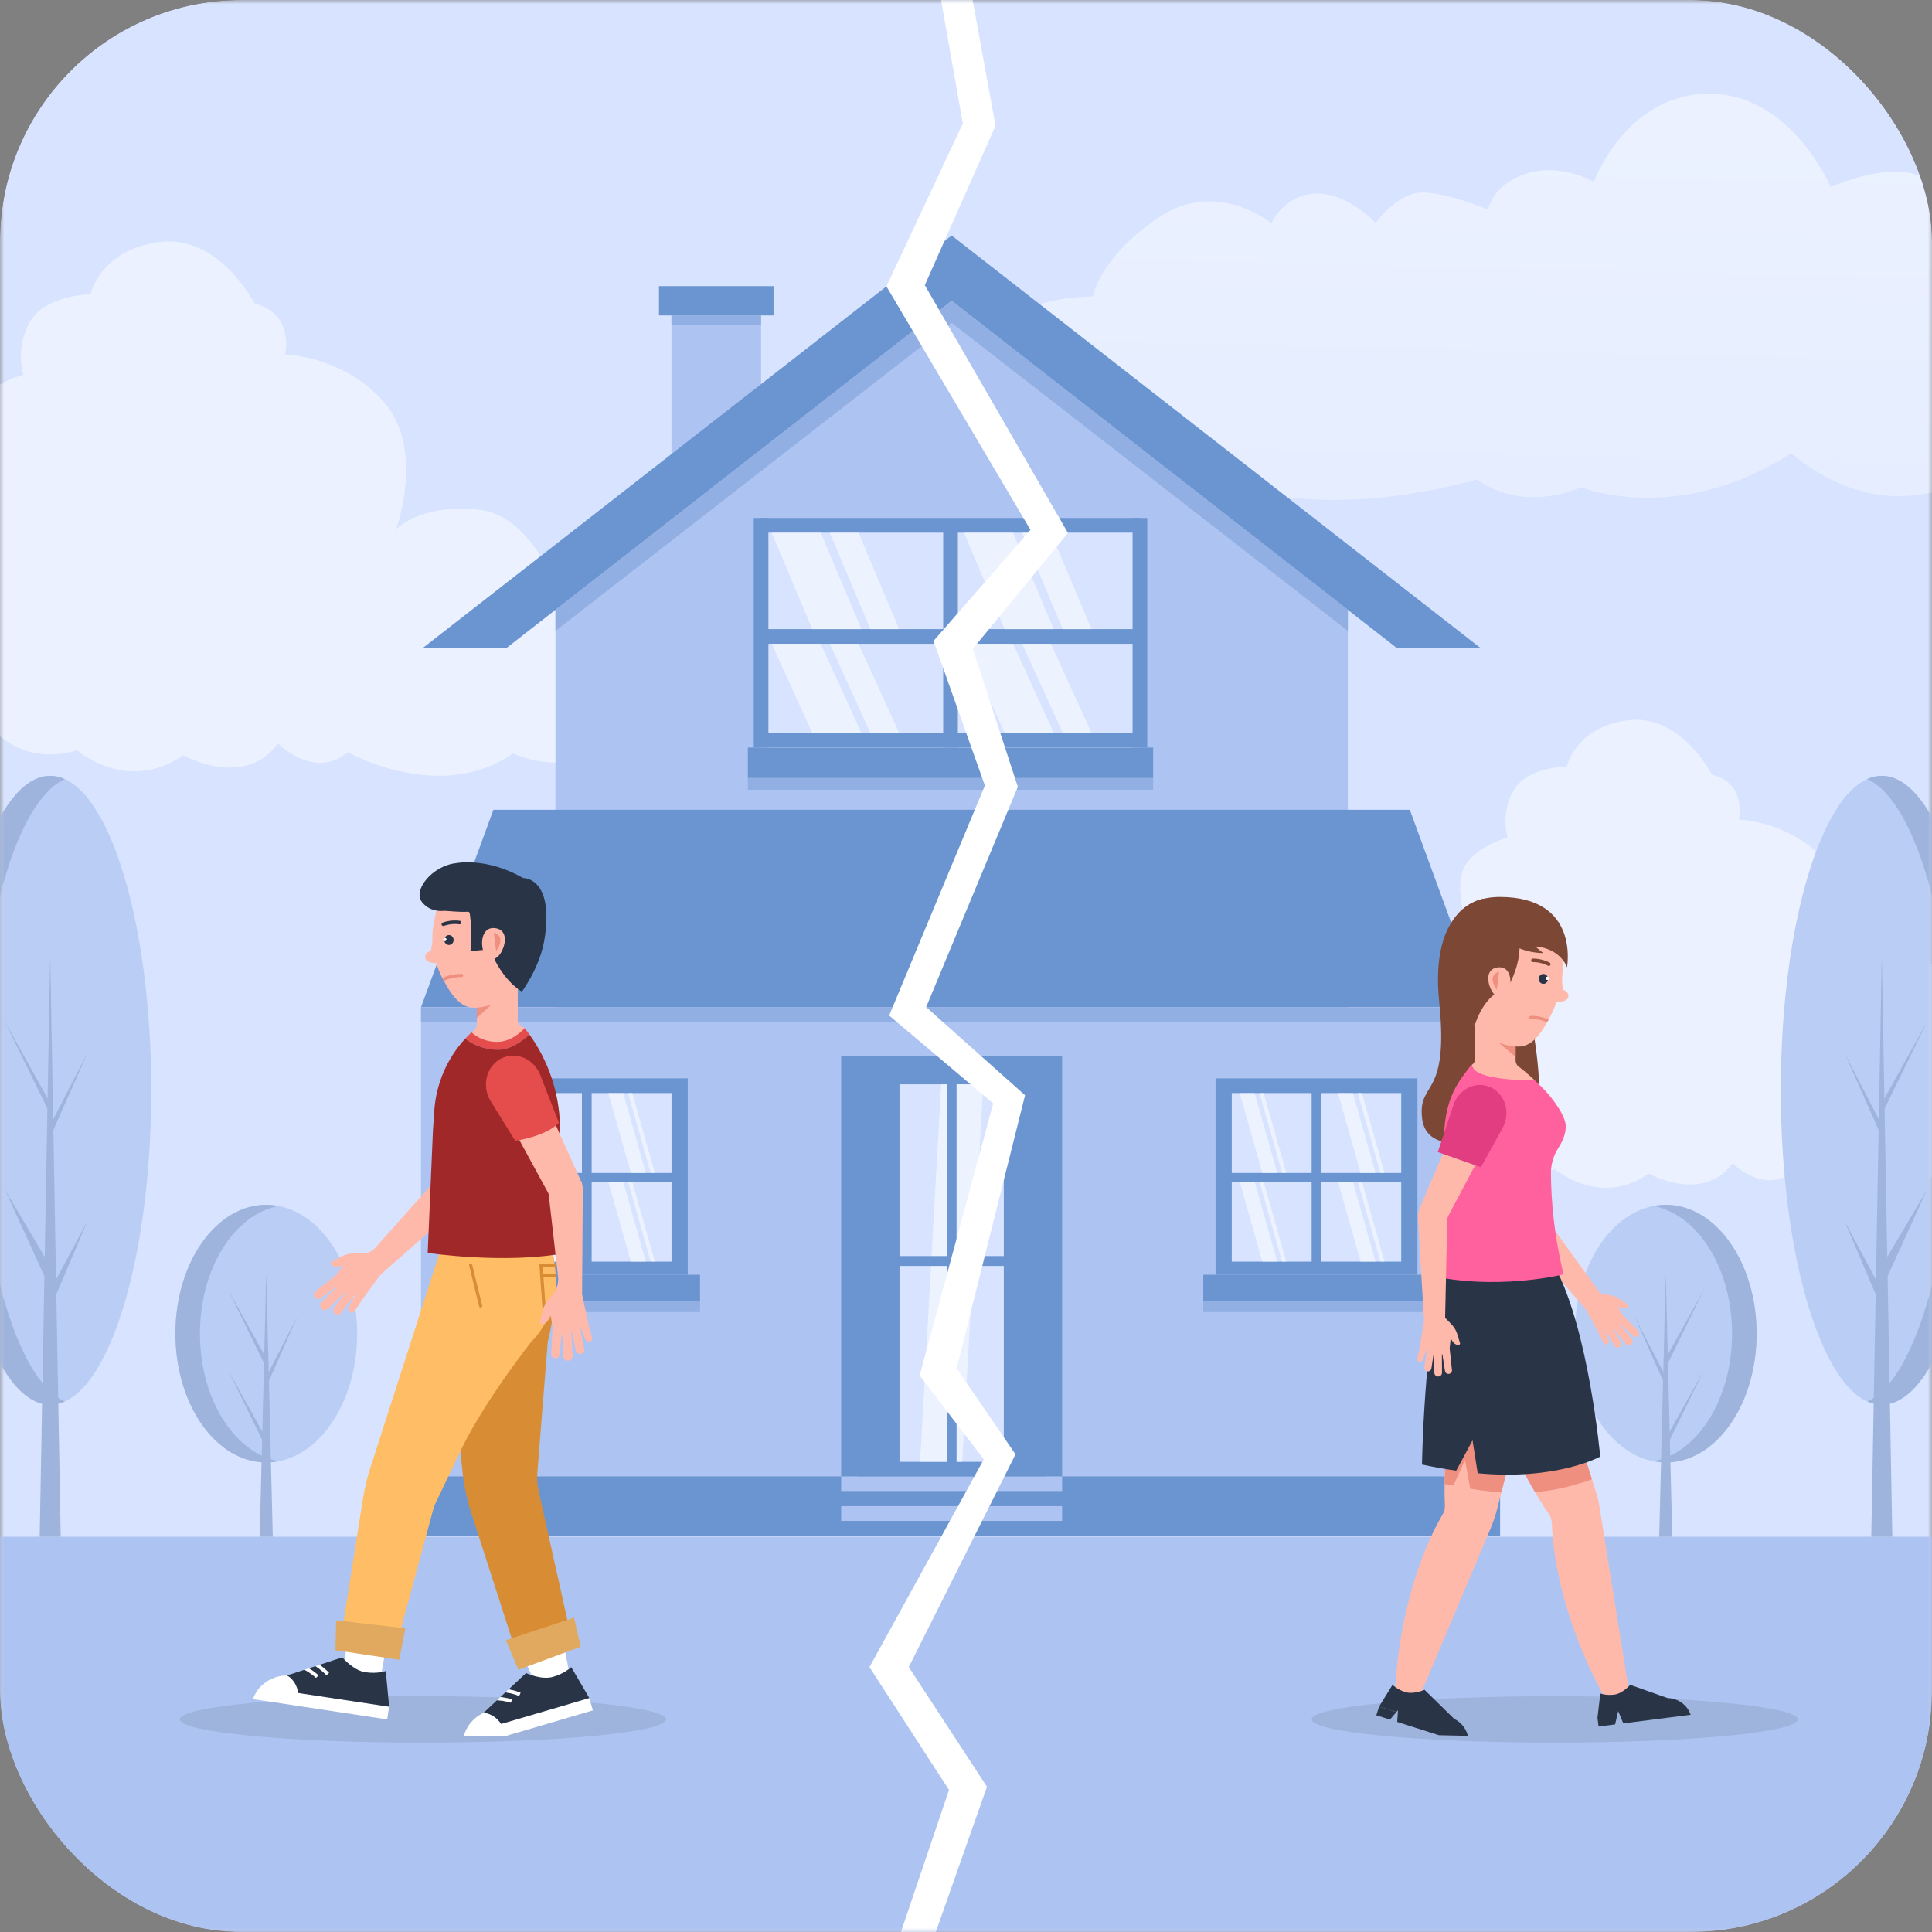 <?xml version="1.0" encoding="UTF-8"?> <svg xmlns="http://www.w3.org/2000/svg" viewBox="0 0 232 232" fill="none"><rect x="0" y="0" width="232" height="232" fill="#808080" stroke="none"/><g clip-path="url(#clip0_506_2636)"><mask id="mask0_506_2636" style="mask-type:luminance" maskUnits="userSpaceOnUse" x="0" y="0" width="928" height="928"><path d="M232 0H0V232H232V0Z" fill="white"></path></mask><g mask="url(#mask0_506_2636)"><path d="M232 0H0V232H232V0Z" fill="#D7E3FF"></path></g><mask id="mask1_506_2636" style="mask-type:luminance" maskUnits="userSpaceOnUse" x="0" y="0" width="928" height="928"><path d="M232 0H0V232H232V0Z" fill="white"></path></mask><g mask="url(#mask1_506_2636)"><path opacity="0.5" d="M279.608 140.468C279.608 140.468 277.973 135.006 271.89 133.731C265.808 132.455 263.257 134.516 263.257 134.516C263.257 134.516 262.865 123.625 252.562 122.055C242.262 120.486 238.631 125.686 238.631 125.686C238.631 125.686 235.688 115.58 229.41 114.893C223.131 114.206 220.579 116.954 220.579 116.954C220.579 116.954 223.621 108.614 219.403 103.61C215.184 98.606 208.806 98.41 208.806 98.41C208.806 98.41 209.837 94.093 205.569 93.013C205.569 93.013 201.84 85.704 195.512 86.489C189.185 87.274 188.154 92.032 188.154 92.032C188.154 92.032 183.445 92.081 181.777 94.877C180.109 97.674 181.041 100.568 181.041 100.568C181.041 100.568 177.755 101.402 176.087 103.708C174.418 106.013 176.087 110.674 176.087 110.674C176.087 110.674 170.544 110.527 168.091 112.931C165.638 115.335 166.227 120.388 166.227 120.388C166.227 120.388 160.292 119.259 157.005 122.301C153.718 125.342 155.141 130.689 155.141 130.689C155.141 130.689 148.797 129.479 143.433 132.75C138.07 136.02 136.5 140.468 136.5 140.468C136.5 140.468 151.511 143.771 165.148 140.468C165.148 140.468 172.081 143.804 178.229 138.571C178.229 138.571 181.238 142.038 186.732 140.403C186.732 140.403 192.095 145.047 197.982 140.926C197.982 140.926 204.457 144.589 208.054 139.684C208.054 139.684 211.913 143.608 215.445 140.6C215.445 140.6 225.255 146.16 232.973 140.73C232.973 140.73 238.728 143.543 243.503 139.619C243.503 139.619 247.493 143.543 253.445 140.469C253.445 140.469 262.012 144.131 268.488 140.207C268.49 140.207 273.918 142.627 279.608 140.468Z" fill="url(#paint0_linear_506_2636)"></path><path opacity="0.5" d="M272.77 53.872C272.77 53.872 271.97 45.745 263.84 45.595C263.84 45.595 262.783 39.111 253.532 40.003C253.532 40.003 250.225 32.056 239.421 34.594C239.421 34.594 241.221 28.968 233.695 28.297C233.695 28.297 234.285 22.847 230.475 21.128C226.665 19.41 219.842 22.456 219.842 22.456C219.842 22.456 215.053 11.14 205.109 11.255C195.164 11.37 191.389 21.845 191.389 21.845C191.389 21.845 187.491 19.521 183.344 20.83C179.197 22.139 178.686 25.168 178.686 25.168C178.686 25.168 172.193 22.419 169.601 23.291C167.009 24.164 165.2 26.764 165.2 26.764C165.2 26.764 161.817 23.141 158.012 23.238C154.208 23.335 152.661 26.799 152.661 26.799C152.661 26.799 146.159 21.37 139.082 26.146C132.004 30.923 131.239 35.596 131.239 35.596C131.239 35.596 125.445 35.612 122.943 37.522C120.441 39.432 120.362 42.373 120.362 42.373C120.362 42.373 115.43 41.523 111.113 43.783C106.796 46.044 105.939 49.074 105.939 49.074C105.939 49.074 98.153 47.798 93.586 53.693C93.586 53.693 100.426 56.527 110.453 54.855C110.453 54.855 114.794 61.052 129.047 55.312C129.047 55.312 134.94 59.801 143.06 56.318C143.06 56.318 154.409 63.763 177.395 57.58C177.395 57.58 182.12 61.655 189.894 58.519C189.894 58.519 201.452 63.221 215.113 54.425C215.113 54.425 220.705 59.599 227.84 59.578C234.974 59.558 238.596 56.045 238.596 56.045C238.596 56.045 243.145 58.951 246.19 58.034C249.236 57.117 251.178 55.685 251.178 55.685C251.178 55.685 255.855 57.812 262.07 54.421C262.07 54.422 267.783 55.768 272.77 53.872Z" fill="url(#paint1_linear_506_2636)"></path><path opacity="0.5" d="M114.394 90.173C114.394 90.173 112.543 83.99 105.657 82.546C98.771 81.102 95.883 83.434 95.883 83.434C95.883 83.434 95.439 71.105 83.777 69.328C72.115 67.551 68.005 73.438 68.005 73.438C68.005 73.438 64.673 61.997 57.565 61.219C50.456 60.441 47.569 63.551 47.569 63.551C47.569 63.551 51.011 54.11 46.236 48.445C41.46 42.781 34.24 42.558 34.24 42.558C34.24 42.558 35.406 37.671 30.575 36.449C30.575 36.449 26.355 28.174 19.191 29.063C12.027 29.951 10.861 35.339 10.861 35.339C10.861 35.339 5.529 35.394 3.641 38.559C1.753 41.725 2.808 45.002 2.808 45.002C2.808 45.002 -0.913 45.947 -2.801 48.556C-4.689 51.167 -2.801 56.443 -2.801 56.443C-2.801 56.443 -9.076 56.276 -11.853 58.998C-14.63 61.719 -13.963 67.44 -13.963 67.44C-13.963 67.44 -20.683 66.162 -24.404 69.606C-28.125 73.049 -26.514 79.103 -26.514 79.103C-26.514 79.103 -33.696 77.733 -39.768 81.436C-45.84 85.138 -47.617 90.174 -47.617 90.174C-47.617 90.174 -30.624 93.913 -15.185 90.174C-15.185 90.174 -7.337 93.95 -0.376 88.026C-0.376 88.026 3.03 91.951 9.249 90.1C9.249 90.1 15.321 95.357 21.985 90.692C21.985 90.692 29.316 94.839 33.388 89.285C33.388 89.285 37.757 93.729 41.755 90.322C41.755 90.322 52.862 96.617 61.599 90.47C61.599 90.47 68.115 93.654 73.52 89.211C73.52 89.211 78.037 93.654 84.775 90.174C84.775 90.174 94.475 94.321 101.805 89.878C101.806 89.876 107.952 92.617 114.394 90.173Z" fill="url(#paint2_linear_506_2636)"></path></g><mask id="mask2_506_2636" style="mask-type:luminance" maskUnits="userSpaceOnUse" x="0" y="0" width="928" height="928"><path d="M232 0H0V232H232V0Z" fill="white"></path></mask><g mask="url(#mask2_506_2636)"><path d="M232 184.535H0V231.999H232V184.535Z" fill="#ADC3F2"></path></g><mask id="mask3_506_2636" style="mask-type:luminance" maskUnits="userSpaceOnUse" x="0" y="0" width="928" height="928"><path d="M232 0H0V232H232V0Z" fill="white"></path></mask><g mask="url(#mask3_506_2636)"><path d="M225.975 168.686C232.675 168.686 238.106 151.78 238.106 130.925C238.106 110.07 232.675 93.164 225.975 93.164C219.275 93.164 213.844 110.07 213.844 130.925C213.844 151.78 219.275 168.686 225.975 168.686Z" fill="#BACDF4"></path><path d="M231.383 122.75L225.719 132.921L226.237 133.282L231.383 122.75Z" fill="#9EB4DD"></path><path d="M221.516 126.492L225.707 135.946L226.236 135.607L221.516 126.492Z" fill="#9EB4DD"></path><path d="M231.376 142.926L225.453 152.916L226.49 153.638L231.376 142.926Z" fill="#9EB4DD"></path><path d="M221.516 146.668L225.574 156.207L226.368 155.698L221.516 146.668Z" fill="#9EB4DD"></path><path d="M234.606 130.925C234.606 111.922 230.096 96.2 224.226 93.558C224.799 93.3 225.383 93.164 225.978 93.164C232.678 93.164 238.109 110.07 238.109 130.925C238.109 151.78 232.678 168.686 225.978 168.686C225.383 168.686 224.799 168.55 224.226 168.293C230.097 165.65 234.606 149.929 234.606 130.925Z" fill="#9EB4DD"></path><path d="M227.235 184.534L225.973 114.766L224.711 184.534H227.235Z" fill="#9EB4DD"></path><path d="M200.03 175.614C206.057 175.614 210.943 168.689 210.943 160.145C210.943 151.602 206.057 144.676 200.03 144.676C194.003 144.676 189.117 151.602 189.117 160.145C189.117 168.689 194.003 175.614 200.03 175.614Z" fill="#BACDF4"></path><path d="M207.993 160.145C207.993 152.311 203.884 145.841 198.555 144.82C199.037 144.728 199.529 144.676 200.028 144.676C206.055 144.676 210.941 151.601 210.941 160.145C210.941 168.689 206.055 175.614 200.028 175.614C199.528 175.614 199.037 175.562 198.555 175.47C203.884 174.449 207.993 167.98 207.993 160.145Z" fill="#9EB4DD"></path><path d="M204.579 154.934L199.812 163.493L200.249 163.797L204.579 154.934Z" fill="#9EB4DD"></path><path d="M204.579 164.594L199.812 173.153L200.249 173.457L204.579 164.594Z" fill="#9EB4DD"></path><path d="M196.281 158.082L199.808 166.038L200.254 165.752L196.281 158.082Z" fill="#9EB4DD"></path><path d="M200.027 152.926L200.811 184.535H199.242L200.027 152.926Z" fill="#9EB4DD"></path><path d="M6.03 168.686C12.73 168.686 18.161 151.78 18.161 130.925C18.161 110.07 12.73 93.164 6.03 93.164C-0.67 93.164 -6.102 110.07 -6.102 130.925C-6.102 151.78 -0.67 168.686 6.03 168.686Z" fill="#BACDF4"></path><path d="M0.625 122.75L6.289 132.921L5.771 133.282L0.625 122.75Z" fill="#9EB4DD"></path><path d="M10.486 126.492L6.295 135.946L5.766 135.607L10.486 126.492Z" fill="#9EB4DD"></path><path d="M0.625 142.926L6.548 152.916L5.511 153.638L0.625 142.926Z" fill="#9EB4DD"></path><path d="M10.485 146.668L6.427 156.207L5.633 155.698L10.485 146.668Z" fill="#9EB4DD"></path><path d="M-2.598 130.925C-2.598 111.922 1.912 96.2 7.781 93.558C7.209 93.3 6.625 93.164 6.03 93.164C-0.67 93.164 -6.102 110.07 -6.102 130.925C-6.102 151.78 -0.67 168.686 6.03 168.686C6.625 168.686 7.209 168.55 7.781 168.293C1.911 165.65 -2.598 149.929 -2.598 130.925Z" fill="#9EB4DD"></path><path d="M4.766 184.534L6.028 114.766L7.29 184.534H4.766Z" fill="#9EB4DD"></path><path d="M31.975 175.614C38.002 175.614 42.888 168.689 42.888 160.145C42.888 151.602 38.002 144.676 31.975 144.676C25.948 144.676 21.062 151.602 21.062 160.145C21.062 168.689 25.948 175.614 31.975 175.614Z" fill="#BACDF4"></path><path d="M24.01 160.145C24.01 152.311 28.119 145.841 33.449 144.82C32.967 144.728 32.475 144.676 31.975 144.676C25.948 144.676 21.062 151.601 21.062 160.145C21.062 168.689 25.948 175.614 31.975 175.614C32.475 175.614 32.967 175.562 33.449 175.47C28.119 174.449 24.01 167.98 24.01 160.145Z" fill="#9EB4DD"></path><path d="M27.422 154.934L32.188 163.493L31.753 163.797L27.422 154.934Z" fill="#9EB4DD"></path><path d="M27.422 164.594L32.188 173.153L31.753 173.457L27.422 164.594Z" fill="#9EB4DD"></path><path d="M35.722 158.082L32.196 166.038L31.75 165.752L35.722 158.082Z" fill="#9EB4DD"></path><path d="M31.972 152.926L31.188 184.535H32.757L31.972 152.926Z" fill="#9EB4DD"></path></g><path d="M91.39 36.121H80.633V57.072H91.39V36.121Z" fill="#ADC3F2"></path><path d="M114.278 34.352L66.703 71.46V149.536H161.853V71.46L114.278 34.352Z" fill="#ADC3F2"></path><path d="M114.276 28.281L50.766 77.819H60.815L114.276 36.12L167.737 77.819H177.786L114.276 28.281Z" fill="#6B95D1"></path><path d="M114.278 36.121L66.703 73.229V75.759L114.278 38.77L161.853 75.759V73.229L114.278 36.121Z" fill="#91AFE2"></path><path d="M138.474 89.773H89.805V93.431H138.474V89.773Z" fill="#6B95D1"></path><path d="M136.883 63.082H91.391V89.772H136.883V63.082Z" fill="#D7E3FF"></path><path d="M136.883 75.547H91.391V77.308H136.883V75.547Z" fill="#6B95D1"></path><path d="M136.883 62.203H91.391V63.965H136.883V62.203Z" fill="#6B95D1"></path><path d="M136.883 88.012H91.391V89.773H136.883V88.012Z" fill="#6B95D1"></path><path d="M115.023 89.776V63.086H113.262V89.776H115.023Z" fill="#6B95D1"></path><path d="M137.766 89.774V62.203H136.004V89.774H137.766Z" fill="#6B95D1"></path><path d="M92.273 89.774V62.203H90.512V89.774H92.273Z" fill="#6B95D1"></path><path opacity="0.54" d="M103.435 75.549H97.542L92.664 63.965H98.558L103.435 75.549Z" fill="white"></path><path opacity="0.54" d="M107.973 75.549H104.518L99.641 63.965H103.096L107.973 75.549Z" fill="white"></path><path opacity="0.54" d="M126.537 75.549H120.643L115.766 63.965H121.659L126.537 75.549Z" fill="white"></path><path opacity="0.54" d="M131.074 75.549H127.619L122.742 63.965H126.197L131.074 75.549Z" fill="white"></path><path opacity="0.54" d="M103.435 88.012H97.542L92.664 77.308H98.558L103.435 88.012Z" fill="white"></path><path opacity="0.54" d="M107.973 88.012H104.518L99.641 77.308H103.096L107.973 88.012Z" fill="white"></path><path opacity="0.54" d="M126.537 88.012H120.643L115.766 77.308H121.659L126.537 88.012Z" fill="white"></path><path opacity="0.54" d="M131.074 88.012H127.619L122.742 77.308H126.197L131.074 88.012Z" fill="white"></path><path d="M177.989 120.958H50.555L59.251 97.242H169.294L177.989 120.958Z" fill="#6B95D1"></path><path d="M177.989 120.961H50.555V177.28H177.989V120.961Z" fill="#ADC3F2"></path><path d="M180.136 177.277H48.414V184.445H180.136V177.277Z" fill="#6B95D1"></path><path d="M127.542 177.277H101.008V179.069H127.542V177.277Z" fill="#ADC3F2"></path><path d="M127.542 179.07H101.008V180.862H127.542V179.07Z" fill="#6B95D1"></path><path d="M127.542 180.859H101.008V182.651H127.542V180.859Z" fill="#ADC3F2"></path><path d="M127.542 182.652H101.008V184.444H127.542V182.652Z" fill="#6B95D1"></path><path d="M177.99 120.961H50.555V122.75H177.99V120.961Z" fill="#91AFE2"></path><path d="M171.687 153.074H144.492V156.278H171.687V153.074Z" fill="#6B95D1"></path><path d="M170.212 129.496H145.969V153.076H170.212V129.496Z" fill="#6B95D1"></path><path d="M157.506 131.258H147.914V140.85H157.506V131.258Z" fill="#D7E3FF"></path><path d="M168.264 131.258H158.672V140.85H168.264V131.258Z" fill="#D7E3FF"></path><path d="M157.506 141.906H147.914V151.498H157.506V141.906Z" fill="#D7E3FF"></path><path d="M168.264 141.906H158.672V151.498H168.264V141.906Z" fill="#D7E3FF"></path><path opacity="0.54" d="M153.373 140.849H151.581L148.867 131.258H150.659L153.373 140.849Z" fill="white"></path><path opacity="0.54" d="M154.457 140.849H153.956L151.242 131.258H151.743L154.457 140.849Z" fill="white"></path><path opacity="0.54" d="M165.178 140.849H163.386L160.672 131.258H162.464L165.178 140.849Z" fill="white"></path><path opacity="0.54" d="M166.262 140.849H165.761L163.047 131.258H163.548L166.262 140.849Z" fill="white"></path><path opacity="0.54" d="M153.373 151.498H151.581L148.867 141.906H150.659L153.373 151.498Z" fill="white"></path><path opacity="0.54" d="M154.457 151.498H153.956L151.242 141.906H151.743L154.457 151.498Z" fill="white"></path><path opacity="0.54" d="M165.178 151.498H163.386L160.672 141.906H162.464L165.178 151.498Z" fill="white"></path><path opacity="0.54" d="M166.262 151.498H165.761L163.047 141.906H163.548L166.262 151.498Z" fill="white"></path><path d="M171.687 156.281H144.492V157.554H171.687V156.281Z" fill="#91AFE2"></path><path d="M84.062 153.074H56.867V156.278H84.062V153.074Z" fill="#6B95D1"></path><path d="M82.587 129.496H58.344V153.076H82.587V129.496Z" fill="#6B95D1"></path><path d="M69.881 131.258H60.289V140.85H69.881V131.258Z" fill="#D7E3FF"></path><path d="M80.639 131.258H71.047V140.85H80.639V131.258Z" fill="#D7E3FF"></path><path d="M69.881 141.906H60.289V151.498H69.881V141.906Z" fill="#D7E3FF"></path><path d="M80.639 141.906H71.047V151.498H80.639V141.906Z" fill="#D7E3FF"></path><path opacity="0.54" d="M65.748 140.849H63.956L61.242 131.258H63.034L65.748 140.849Z" fill="white"></path><path opacity="0.54" d="M66.832 140.849H66.331L63.617 131.258H64.118L66.832 140.849Z" fill="white"></path><path opacity="0.54" d="M77.553 140.849H75.761L73.047 131.258H74.839L77.553 140.849Z" fill="white"></path><path opacity="0.54" d="M78.637 140.849H78.136L75.422 131.258H75.922L78.637 140.849Z" fill="white"></path><path opacity="0.54" d="M65.748 151.498H63.956L61.242 141.906H63.034L65.748 151.498Z" fill="white"></path><path opacity="0.54" d="M66.832 151.498H66.331L63.617 141.906H64.118L66.832 151.498Z" fill="white"></path><path opacity="0.54" d="M77.553 151.498H75.761L73.047 141.906H74.839L77.553 151.498Z" fill="white"></path><path opacity="0.54" d="M78.637 151.498H78.136L75.422 141.906H75.922L78.637 151.498Z" fill="white"></path><path d="M84.062 156.281H56.867V157.554H84.062V156.281Z" fill="#91AFE2"></path><path d="M138.474 93.433H89.805V94.841H138.474V93.433Z" fill="#91AFE2"></path><path d="M127.542 126.801H101.008V177.279H127.542V126.801Z" fill="#6B95D1"></path><path d="M125.558 128.606H102.984V177.28H125.558V128.606Z" fill="#6B95D1"></path><path d="M120.54 130.207H108.016V175.541H120.54V130.207Z" fill="#D7E3FF"></path><path d="M124.545 150.48C124.545 151.137 124.012 151.67 123.355 151.67C122.697 151.67 122.164 151.137 122.164 150.48C122.164 149.822 122.697 149.289 123.355 149.289C124.012 149.288 124.545 149.822 124.545 150.48Z" fill="#6B95D1"></path><path opacity="0.54" d="M110.484 175.541H115.545L118.076 130.207H113.014L110.484 175.541Z" fill="white"></path><path d="M114.868 176.901L113.68 175.61V129.496L114.868 129.771V176.901Z" fill="#6B95D1"></path><path d="M120.797 152.016V150.828H107.75V152.016H120.797Z" fill="#6B95D1"></path><path d="M92.889 34.359H79.133V37.883H92.889V34.359Z" fill="#6B95D1"></path><path d="M91.39 37.883H80.633V38.981H91.39V37.883Z" fill="#91AFE2"></path><mask id="mask4_506_2636" style="mask-type:luminance" maskUnits="userSpaceOnUse" x="0" y="0" width="928" height="928"><path d="M232 0H0V232H232V0Z" fill="white"></path></mask><g mask="url(#mask4_506_2636)"><path d="M105.594 251.255L102.078 250.067L113.958 214.944L104.407 200.194L118.137 175.239L110.433 165.179L119.265 132.502L106.772 121.947L118.269 94.328L112.1 76.969L123.741 63.627L106.444 34.392L115.617 14.827L112.315 -3.905L115.988 -4.449L119.543 15.106L111.055 34.246L128.241 63.995L116.817 77.917L122.225 94.484L111.215 120.934L123.092 131.522L114.874 164.328L121.945 174.638L109.127 200.187L118.518 214.557L105.594 251.255Z" fill="white"></path></g><path d="M178.183 107.922C178.183 107.922 171.626 108.663 172.824 120.328C174.022 131.992 170.304 129.7 170.757 134.196C171.337 139.949 181.206 136.087 183.858 135.191C186.51 134.294 183.541 113.412 178.183 107.922Z" fill="#7C4835"></path><path d="M182.321 128.033L182.322 128.032C182.322 128.032 182.317 128.029 182.315 128.028C182.293 128.011 182.272 127.995 182.25 127.977C182.163 127.897 182.031 127.714 181.993 127.362V122.215H177.077V127.35C177.077 127.513 177 127.665 176.871 127.765C176.82 127.804 176.769 127.844 176.719 127.887C176.742 128.039 176.81 128.177 176.907 128.305L177.84 130.373L180.892 129.887L184.274 129.714C184.274 129.714 183.496 128.944 182.321 128.033Z" fill="#FFB9AB"></path><path d="M215.883 206.471C215.883 208.011 202.817 209.259 186.699 209.259C170.582 209.259 157.516 208.011 157.516 206.471C157.516 204.932 170.582 203.684 186.699 203.684C202.817 203.684 215.883 204.932 215.883 206.471Z" fill="#9EB4DD"></path><path d="M196.688 159.826L194.878 157.938L194.242 156.914L194.714 157.081C194.968 157.172 195.252 157.13 195.469 156.969C195.569 156.894 195.568 156.743 195.465 156.672L194.548 156.023C194.202 155.779 193.807 155.614 193.391 155.541L192.194 155.363L185.266 145.742L182.698 132.122L182.696 132.114L182.695 132.107C182.503 131.424 182.051 130.867 181.423 130.538C180.795 130.209 180.079 130.156 179.409 130.388C179.195 130.463 178.992 130.565 178.806 130.692C177.886 131.32 177.484 132.459 177.804 133.526C178.751 136.675 180.923 144.035 181.813 147.054C181.821 147.08 181.835 147.102 181.844 147.128L181.844 147.129C181.883 147.243 181.93 147.352 181.987 147.455C182.014 147.506 182.05 147.553 182.083 147.602C182.116 147.652 182.147 147.702 182.185 147.748C182.202 147.769 182.214 147.794 182.232 147.815L190.251 157.014L190.399 157.184L191.845 159.813L192.554 161.253C192.63 161.406 192.807 161.479 192.969 161.423C193.143 161.363 193.237 161.173 193.179 160.997L192.746 159.688L192.783 159.682L193.868 161.601C193.978 161.796 194.22 161.874 194.424 161.779C194.65 161.674 194.74 161.398 194.618 161.18L193.713 159.553L193.788 159.542L195.212 161.373C195.372 161.578 195.669 161.61 195.869 161.445C196.061 161.286 196.091 161.002 195.938 160.806L194.592 159.092L194.609 159.022L196.094 160.426C196.257 160.58 196.513 160.579 196.676 160.423C196.844 160.262 196.849 159.994 196.688 159.826Z" fill="#FFB9AB"></path><path d="M183.357 132.047C182.505 130.318 180.506 129.57 178.893 130.375C177.461 131.089 176.816 132.786 177.283 134.367L177.281 134.368L179.319 140.168L184.531 138.442L183.685 133.048C183.625 132.709 183.517 132.373 183.357 132.047Z" fill="#E23D81"></path><path d="M177.43 162.367C177.43 162.367 180.108 173.171 185.942 181.734C186.196 182.107 186.344 182.538 186.356 182.989C186.416 185.33 187.058 193.637 192.809 204.075L195.648 203.305L192.041 180.746C191.964 180.268 191.852 179.795 191.705 179.333L185.465 159.731L177.43 162.367Z" fill="#FFB9AB"></path><path d="M176.534 159.715C176.534 159.715 173.055 170.391 173.507 180.787C173.524 181.157 173.435 181.52 173.246 181.839C172.13 183.707 168.157 191.142 167.5 203.24L170.316 204.09L179.012 183.487C179.325 182.744 179.582 181.98 179.781 181.2L184.746 161.733L176.534 159.715Z" fill="#FFB9AB"></path><path d="M185.465 159.731L177.43 162.367C177.43 162.367 179.615 171.175 184.334 179.189C187.194 178.936 189.621 178.208 191.163 177.633L185.465 159.731Z" fill="#EF8F7F"></path><path d="M176.537 159.715C176.537 159.715 173.61 168.704 173.476 178.218C174.101 178.323 174.535 178.375 174.535 178.375L175.919 175.32L176.556 178.77C178.094 179.02 179.448 179.151 180.29 179.217L184.75 161.733L176.537 159.715Z" fill="#EF8F7F"></path><path d="M181.997 124.383V126.923L179.805 125.069L181.997 124.383Z" fill="#EF8F7F"></path><path d="M192.158 174.911C192.158 174.911 190.795 159.7 186.717 152.132L173.309 151.625C170.954 161.557 170.758 175.863 170.758 175.863C172.192 176.176 173.56 176.417 174.865 176.604L176.826 172.959L177.447 176.91C186.958 177.799 192.158 174.911 192.158 174.911Z" fill="#293447"></path><path d="M176.234 208.316C175.988 207.496 175.412 206.792 174.613 206.399C174.613 206.399 174.541 206.395 174.42 206.414C174.541 206.394 174.613 206.399 174.613 206.399L173.489 205.297L173.208 205.02L172.786 204.606L172.521 204.346L171.064 202.917C171.064 202.917 169.741 203.505 168.743 203.186C167.745 202.868 167.216 202.32 167.216 202.32L165.609 204.927L167.685 205.588L167.879 205.359L167.859 205.644L167.78 206.773L172.784 208.369L176.27 208.449C176.259 208.405 176.247 208.361 176.234 208.316Z" fill="#293447"></path><path d="M166.91 206.495L167.682 205.588L165.607 204.926L165.274 205.973L166.91 206.495Z" fill="#293447"></path><path d="M184.273 129.717C184.145 129.593 183.884 129.361 183.594 129.109C183.811 129.299 184.038 129.503 184.27 129.717L184.273 129.717Z" fill="#FFB9AB"></path><path d="M202.448 204.924C201.901 204.31 201.115 203.931 200.26 203.912L198.835 203.408L198.479 203.282L197.944 203.093L197.608 202.974L195.761 202.32C195.761 202.32 194.847 203.368 193.85 203.495C192.852 203.622 192.171 203.36 192.171 203.36L191.828 206.279L191.962 207.326L193.945 207.073L194.317 205.482L194.931 206.947L203.016 205.916C202.883 205.543 202.7 205.208 202.448 204.924Z" fill="#293447"></path><path d="M186.24 140.955C186.228 139.855 186.534 138.773 187.131 137.849C187.659 137.032 188.02 136.155 188.02 135.285C188.02 134.282 187.139 132.863 186.047 131.527C185.509 130.896 184.879 130.272 184.274 129.714C184.209 129.716 177.028 129.877 176.722 127.887L176.498 128.106C174.944 130.168 173.035 132.29 173.435 138.96L173.612 140.918C173.856 143.601 172.775 145.153 172.299 147.802L171.117 153.03C179.55 155.101 187.753 153.03 187.753 153.03C186.564 148.095 186.276 144.09 186.24 140.955Z" fill="#FF619E"></path><path d="M180.429 132.718C180.262 131.722 179.612 130.968 178.714 130.665C178.499 130.592 178.276 130.549 178.051 130.535C176.94 130.469 176.299 131.243 175.9 132.283C174.72 135.353 171.556 142.381 170.412 145.313C170.402 145.338 170.399 145.365 170.39 145.39L170.39 145.392C170.351 145.505 170.321 145.62 170.303 145.736C170.294 145.794 170.293 145.853 170.288 145.912C170.285 145.971 170.279 146.03 170.28 146.089C170.281 146.117 170.275 146.143 170.277 146.171L170.985 158.354L170.998 158.579L170.531 161.543L170.21 163.116C170.176 163.284 170.272 163.45 170.434 163.504C170.609 163.563 170.799 163.47 170.861 163.297L171.321 161.996L171.352 162.014L171.036 164.195C171.003 164.417 171.147 164.627 171.366 164.676C171.61 164.732 171.849 164.568 171.887 164.321L172.168 162.481L172.234 162.519L172.239 164.838C172.239 165.098 172.455 165.305 172.714 165.297C172.964 165.288 173.161 165.083 173.159 164.834L173.145 162.655L173.202 162.61L173.517 164.629C173.551 164.851 173.754 165.008 173.978 164.984C174.21 164.959 174.378 164.751 174.353 164.519L174.078 161.919L174.203 160.719L174.473 161.14C174.619 161.368 174.869 161.508 175.139 161.514C175.264 161.516 175.355 161.396 175.319 161.276L174.99 160.201C174.867 159.797 174.655 159.424 174.37 159.111L173.674 158.385L173.533 158.238L173.788 146.472C173.798 146.319 173.837 146.168 173.904 146.029L180.255 134.048L180.258 134.041C180.427 133.623 180.504 133.164 180.429 132.718Z" fill="#FFB9AB"></path><path d="M180.822 134.396C181.207 132.507 180.085 130.692 178.316 130.34C176.747 130.029 175.197 130.976 174.599 132.512L174.596 132.511L172.656 138.345L177.834 140.171L180.468 135.388C180.628 135.084 180.749 134.752 180.822 134.396Z" fill="#E23D81"></path><path d="M187.647 118.666L187.592 118.055C187.565 117.763 187.574 117.47 187.602 117.179C187.634 116.84 187.652 116.501 187.653 116.166C187.669 112.576 185.243 109.383 181.155 109.383C173.739 109.383 174.087 116.491 176.136 121.663C177.009 123.866 179.815 125.674 182.312 125.674C183.911 125.674 184.986 124.33 186.182 122.012C186.458 121.479 186.696 120.911 186.9 120.326C187.25 120.329 188.337 120.282 188.337 119.591C188.337 119.201 188.031 119.004 187.832 118.917C187.729 118.872 187.657 118.778 187.647 118.666Z" fill="#FFB9AB"></path><path d="M184.774 117.549C184.774 117.877 185.024 118.144 185.334 118.144C185.643 118.144 185.894 117.877 185.894 117.549C185.894 117.219 185.643 116.953 185.334 116.953C185.024 116.953 184.774 117.219 184.774 117.549Z" fill="#293447"></path><path d="M185.625 117.482C185.625 117.592 185.714 117.682 185.826 117.682C185.936 117.682 186.026 117.593 186.026 117.482C186.026 117.371 185.936 117.281 185.826 117.281C185.715 117.281 185.625 117.371 185.625 117.482Z" fill="white"></path><path d="M185.949 115.99C186.035 116.005 186.125 115.966 186.17 115.886C186.227 115.784 186.19 115.656 186.089 115.599C186.052 115.579 185.174 115.092 184.067 115.11C183.95 115.112 183.857 115.208 183.859 115.324C183.861 115.441 183.958 115.533 184.074 115.532C185.064 115.516 185.875 115.962 185.883 115.967C185.904 115.978 185.927 115.986 185.949 115.99Z" fill="#7C4835"></path><path d="M181.022 118.66C181.022 118.66 182.418 116.332 182.469 113.88C182.469 113.88 183.617 114.423 185.339 114.456C185.339 114.456 184.867 114.114 184.377 113.663C184.377 113.663 187.172 113.713 188.168 116.161C188.168 116.161 189.764 107.711 180.113 107.711C171.476 107.711 172.282 118.732 177.081 123.176C177.081 123.176 178.131 119.26 181.022 118.66Z" fill="#7C4835"></path><path d="M180.343 119.823C180.029 119.868 179.562 119.639 179.248 119.166C178.566 118.138 178.32 116.385 179.821 116.171C181.311 115.957 181.6 117.678 181.243 118.856C181.076 119.411 180.666 119.776 180.343 119.823Z" fill="#FFB9AB"></path><path d="M180.018 116.688C180.018 116.688 178.461 117.031 179.737 118.861L180.018 116.688Z" fill="#EF8F7F"></path><path d="M183.831 122.365C183.726 122.365 183.641 122.279 183.641 122.174C183.641 122.07 183.725 121.984 183.831 121.984C183.834 121.984 183.839 121.984 183.843 121.984C184.852 121.984 185.596 122.25 185.971 122.421C185.909 122.536 185.847 122.647 185.786 122.757C185.439 122.603 184.755 122.365 183.843 122.365C183.839 122.365 183.837 122.362 183.831 122.365Z" fill="#EF8F7F"></path><path d="M79.969 206.471C79.969 208.011 66.903 209.259 50.785 209.259C34.668 209.259 21.602 208.011 21.602 206.471C21.602 204.932 34.667 203.684 50.785 203.684C66.903 203.684 79.969 204.932 79.969 206.471Z" fill="#9EB4DD"></path><path d="M62.172 122.494V117.551H57.257V123.029C57.257 123.275 57.146 123.511 56.957 123.668C56.748 123.843 56.625 123.965 56.625 123.965C56.625 123.965 57.31 125.782 59.811 125.782C62.313 125.782 62.998 123.451 62.998 123.451C62.922 123.4 62.792 123.323 62.62 123.232C62.346 123.088 62.172 122.804 62.172 122.494Z" fill="#FFB9AB"></path><path d="M63.579 124.225C63.391 123.964 63.197 123.706 62.996 123.453C62.996 123.453 61.628 125.114 59.682 125.114C57.736 125.114 56.624 123.966 56.624 123.966C56.364 124.209 56.114 124.461 55.875 124.721C56.498 125.213 57.852 126.056 59.81 126.056C61.275 126.056 62.629 125.112 63.579 124.225Z" fill="#E54C4C"></path><path d="M57.258 119.715V122.255L59.45 120.223L57.258 119.715Z" fill="#EF8F7F"></path><path d="M56.939 121.01C59.437 121.01 62.243 119.201 63.115 116.999C65.165 111.827 65.513 104.719 58.097 104.719C54.009 104.719 52.942 106.231 52.042 111.08C51.681 113.031 52.164 115.594 53.069 117.348C54.265 119.666 55.341 121.01 56.939 121.01Z" fill="#FFB9AB"></path><path d="M52.6 115.658C52.6 115.658 51.055 115.748 51.055 114.925C51.055 114.347 51.727 114.193 51.727 114.193L52.121 112.074L53.025 112.728V115.658H52.6V115.658Z" fill="#FFB9AB"></path><path d="M54.472 112.88C54.472 113.21 54.221 113.476 53.912 113.476C53.602 113.476 53.352 113.209 53.352 112.88C53.352 112.552 53.602 112.285 53.912 112.285C54.221 112.285 54.472 112.552 54.472 112.88Z" fill="#293447"></path><path d="M53.62 112.814C53.62 112.924 53.53 113.014 53.419 113.014C53.308 113.014 53.219 112.924 53.219 112.814C53.219 112.703 53.308 112.613 53.419 112.613C53.53 112.613 53.62 112.703 53.62 112.814Z" fill="white"></path><path d="M53.234 111.197C53.15 111.197 53.072 111.146 53.038 111.064C52.995 110.956 53.048 110.833 53.156 110.79C53.196 110.774 54.13 110.409 55.226 110.574C55.341 110.591 55.42 110.699 55.403 110.814C55.385 110.929 55.278 111.008 55.163 110.991C54.179 110.843 53.321 111.178 53.312 111.182C53.287 111.192 53.26 111.197 53.234 111.197Z" fill="#293447"></path><path d="M62.823 105.439C58.407 102.91 54.802 103.647 54.802 103.647C51.922 103.944 49.524 106.905 50.679 108.334C51.556 109.419 52.766 109.423 53.197 109.385C53.33 109.374 53.465 109.374 53.599 109.386C55.059 109.51 55.801 109.514 56.166 109.487C56.167 109.487 56.169 109.487 56.17 109.487C56.289 109.478 56.394 109.563 56.411 109.68C56.722 111.827 56.533 113.784 56.498 114.21L57.987 114.077C58.102 114.015 58.516 114.128 58.828 114.368C59.365 114.688 58.947 114.786 59.381 115.153L59.483 115.42C60.967 118.203 62.678 119.078 62.678 119.078C62.678 119.078 63.967 117.258 64.663 115.37C65.121 114.228 65.491 112.764 65.594 110.925C65.906 105.326 62.823 105.439 62.823 105.439Z" fill="#293447"></path><path d="M58.954 115.201C59.276 115.246 59.754 115.012 60.075 114.528C60.774 113.475 61.026 111.68 59.489 111.46C57.962 111.242 57.666 113.004 58.032 114.21C58.204 114.778 58.623 115.153 58.954 115.201Z" fill="#FFB9AB"></path><path d="M59.289 111.988C59.289 111.988 60.883 112.34 59.576 114.215L59.289 111.988Z" fill="#EF8F7F"></path><path d="M60.333 127.212C59.724 126.932 59.048 126.895 58.354 127.113C57.652 127.333 57.105 127.891 56.818 128.568L56.815 128.576L56.812 128.583L52.006 142.046L45.013 149.893C44.692 150.252 44.235 150.462 43.753 150.469L42.486 150.489C41.977 150.511 41.478 150.645 41.028 150.882L39.829 151.511C39.701 151.578 39.666 151.755 39.769 151.857C40.003 152.09 40.34 152.189 40.663 152.119L41.252 151.994L40.331 153.117L37.87 155.084C37.651 155.26 37.616 155.579 37.791 155.799C37.961 156.01 38.266 156.052 38.486 155.893L40.48 154.452L40.49 154.539L38.612 156.373C38.398 156.583 38.389 156.926 38.593 157.146C38.806 157.375 39.166 157.384 39.389 157.164L41.379 155.204L41.467 155.229L40.129 157.028C39.949 157.27 40.012 157.613 40.266 157.775C40.495 157.92 40.796 157.866 40.959 157.65L42.557 155.531L42.6 155.543L41.877 157.039C41.78 157.24 41.861 157.481 42.06 157.581C42.244 157.674 42.468 157.615 42.583 157.444L43.658 155.837L45.542 153.276C45.64 153.144 45.751 153.022 45.875 152.912L55.159 144.737C55.175 144.722 55.187 144.704 55.202 144.69C55.281 144.617 55.353 144.538 55.419 144.454C55.434 144.436 55.447 144.418 55.46 144.4C55.549 144.28 55.63 144.153 55.692 144.013C56.999 141.075 60.166 133.959 61.589 130.802C62.191 129.461 61.668 127.825 60.333 127.212Z" fill="#FFB9AB"></path><path d="M56.143 128.417C57.251 126.76 59.402 126.264 60.947 127.309C62.318 128.236 62.748 130.064 62.054 131.62L62.057 131.621L59.179 137.291L54.07 134.813L55.671 129.398C55.777 129.06 55.934 128.729 56.143 128.417Z" fill="#A02828"></path><path d="M41.453 199.43L41.622 196.375L46.467 197.106L45.722 201.473L41.653 200.859L41.453 199.43Z" fill="white"></path><path d="M31.232 202.603C32.052 201.723 33.215 201.195 34.468 201.195C34.468 201.195 35.53 201.652 35.825 203.297L46.726 204.943L46.495 206.47L30.367 204.035C30.574 203.495 30.854 203.01 31.232 202.603Z" fill="white"></path><path d="M36.57 200.507C37.428 200.966 37.935 201.466 37.942 201.472L38.232 201.184C38.208 201.159 37.797 200.758 37.096 200.335L37.886 200.076C38.711 200.603 39.186 201.147 39.192 201.154L39.504 200.889C39.481 200.862 39.082 200.405 38.381 199.914L41.105 199.019C41.105 199.019 42.407 200.583 43.862 200.803C45.318 201.023 46.325 200.662 46.325 200.662L46.727 204.945L35.827 203.299C35.531 201.654 34.469 201.197 34.469 201.197L36.57 200.507Z" fill="#293447"></path><path d="M37.942 201.473C37.935 201.466 37.428 200.967 36.57 200.508L37.096 200.336C37.797 200.759 38.208 201.16 38.232 201.185L37.942 201.473Z" fill="#FEFEFD"></path><path d="M39.188 201.154C39.182 201.148 38.708 200.603 37.883 200.077L38.378 199.914C39.08 200.406 39.477 200.863 39.501 200.889L39.188 201.154Z" fill="#FEFEFD"></path><path d="M63.222 199.863L62.086 197.023L67.269 195.305L68.397 201.046L64.414 202.357L63.222 199.863Z" fill="white"></path><path d="M71.195 205.388L70.76 203.906L60.183 207.015C59.22 205.649 58.065 205.683 58.065 205.683C56.929 206.21 56.097 207.18 55.726 208.325C55.706 208.386 55.688 208.448 55.672 208.511H60.572L71.195 205.388Z" fill="white"></path><path d="M59.685 204.169C60.656 204.223 61.327 204.462 61.336 204.464L61.477 204.08C61.444 204.068 60.903 203.877 60.089 203.791L60.695 203.222C61.666 203.351 62.326 203.644 62.334 203.648L62.505 203.276C62.473 203.262 61.919 203.016 61.075 202.866L63.168 200.905C63.168 200.905 65.007 201.773 66.42 201.358C67.832 200.943 68.593 200.191 68.593 200.191L70.765 203.904L60.188 207.013C59.226 205.647 58.07 205.68 58.07 205.68L59.685 204.169Z" fill="#293447"></path><path d="M61.338 204.463C61.33 204.459 60.658 204.221 59.688 204.168L60.092 203.789C60.906 203.876 61.447 204.067 61.48 204.078L61.338 204.463Z" fill="#FEFEFD"></path><path d="M62.334 203.649C62.326 203.646 61.666 203.352 60.695 203.224L61.076 202.867C61.919 203.017 62.473 203.263 62.505 203.278L62.334 203.649Z" fill="#FEFEFD"></path><path d="M52.773 150.453L55.501 176.362C55.65 177.948 55.946 179.516 56.384 181.044L62.499 200.023L68.893 197.952L64.656 178.93C64.511 178.278 64.465 177.609 64.518 176.943L65.775 161.151C66.737 157.309 66.949 153.167 66.367 150.453H60.363H57.577H55.296H52.773Z" fill="#D88D35"></path><path d="M68.933 194.25L60.75 196.961L62.245 200.508L69.733 197.745L68.933 194.25Z" fill="#E0A95F"></path><path d="M66.359 150.453H56.762H52.775L44.76 175.376C44.226 176.87 43.831 178.414 43.581 179.987L40.719 198.09L47.199 199.118L52.125 180.87L55.619 173.569C58.593 167.673 63.859 161.047 63.859 161.047C64.892 160.11 66.753 157.372 66.753 154.082C66.753 152.008 66.359 150.453 66.359 150.453Z" fill="#FFBD66"></path><path d="M57.719 157.026C57.634 157.026 57.556 156.968 57.535 156.881L56.334 151.966C56.309 151.863 56.371 151.761 56.473 151.736C56.575 151.711 56.678 151.774 56.703 151.876L57.904 156.791C57.929 156.893 57.866 156.996 57.764 157.021C57.749 157.024 57.734 157.026 57.719 157.026Z" fill="#D88D35"></path><path d="M66.32 158.149C66.281 158.149 66.242 158.137 66.209 158.112L65.236 157.407C65.191 157.374 65.162 157.323 65.158 157.267L64.774 151.934C64.77 151.882 64.788 151.83 64.825 151.791C64.86 151.753 64.911 151.731 64.964 151.731H66.596C66.701 151.731 66.786 151.816 66.786 151.921C66.786 152.025 66.701 152.111 66.596 152.111H65.168L65.531 157.152L66.432 157.805C66.517 157.867 66.536 157.986 66.475 158.071C66.437 158.121 66.379 158.149 66.32 158.149Z" fill="#D88D35"></path><path d="M66.674 153.361H65.049C64.945 153.361 64.859 153.275 64.859 153.171C64.859 153.066 64.944 152.981 65.049 152.981H66.674C66.779 152.981 66.864 153.066 66.864 153.171C66.864 153.275 66.779 153.361 66.674 153.361Z" fill="#D88D35"></path><path d="M55.63 117.135C55.63 117.031 55.545 116.945 55.44 116.945C54.304 116.945 53.524 117.242 53.117 117.448C53.177 117.562 53.236 117.675 53.296 117.785C53.663 117.602 54.388 117.326 55.44 117.326C55.545 117.326 55.63 117.24 55.63 117.135Z" fill="#EF8F7F"></path><path d="M67.287 136.879L67.246 135.176C67.151 131.232 65.866 127.416 63.574 124.223C62.624 125.11 61.27 126.053 59.805 126.053C57.846 126.053 56.493 125.212 55.87 124.719C53.691 127.085 52.373 130.132 52.152 133.363L51.992 135.723L51.359 150.451C51.359 150.451 60.6 151.849 67.995 150.451L67.287 136.879Z" fill="#A02828"></path><path d="M71.085 160.63L70.602 158.757L69.917 155.504C69.903 155.438 69.896 155.37 69.897 155.303L69.984 142.786C69.984 142.757 69.977 142.73 69.975 142.701C69.974 142.64 69.964 142.578 69.957 142.516C69.949 142.457 69.945 142.397 69.933 142.339C69.903 142.193 69.862 142.048 69.799 141.906C68.474 138.967 65.266 131.839 63.864 128.686C63.476 127.814 62.679 127.161 61.731 127.05C61.291 126.998 60.858 127.055 60.45 127.216C59.538 127.577 58.907 128.392 58.787 129.43C58.734 129.891 58.836 130.357 59.032 130.778L59.035 130.785L59.039 130.792L65.819 143.236C65.859 143.308 65.883 143.387 65.892 143.468L67.014 153.286C67.106 154.084 66.859 154.884 66.333 155.492L65.834 156.069C65.511 156.463 65.279 156.924 65.155 157.418L64.826 158.731C64.791 158.871 64.9 159.015 65.044 159.007C65.374 158.988 65.672 158.802 65.835 158.515L66.134 157.993L66.358 159.427L66.186 162.572C66.171 162.852 66.386 163.092 66.666 163.107C66.936 163.123 67.171 162.922 67.2 162.653L67.454 160.205L67.525 160.255L67.642 162.877C67.655 163.177 67.906 163.411 68.206 163.406C68.518 163.401 68.764 163.138 68.749 162.826L68.612 160.036L68.689 159.986L69.14 162.183C69.201 162.478 69.499 162.66 69.789 162.578C70.049 162.505 70.21 162.243 70.157 161.978L69.641 159.374L69.679 159.35L70.312 160.887C70.397 161.093 70.632 161.192 70.838 161.111C71.031 161.036 71.136 160.829 71.085 160.63Z" fill="#FFB9AB"></path><path d="M64.804 128.904L64.802 128.905C64.102 127.35 62.452 126.454 60.848 126.859C59.039 127.315 57.977 129.249 58.474 131.179C58.568 131.543 58.71 131.88 58.892 132.185L61.864 136.986C61.864 136.986 65.504 136.501 67.116 134.827L64.804 128.904Z" fill="#E54C4C"></path><path d="M40.368 194.574L48.674 195.535L47.937 199.312L40.281 198.157L40.368 194.574Z" fill="#E0A95F"></path></g><defs><linearGradient id="paint0_linear_506_2636" x1="813.158" y1="407.649" x2="829.917" y2="543.243" gradientUnits="userSpaceOnUse"><stop stop-color="white"></stop><stop offset="1" stop-color="white" stop-opacity="0.2"></stop></linearGradient><linearGradient id="paint1_linear_506_2636" x1="737.098" y1="27.794" x2="734.126" y2="154.714" gradientUnits="userSpaceOnUse"><stop stop-color="white"></stop><stop offset="1" stop-color="white" stop-opacity="0.2"></stop></linearGradient><linearGradient id="paint2_linear_506_2636" x1="111.976" y1="186.096" x2="130.949" y2="339.601" gradientUnits="userSpaceOnUse"><stop stop-color="white"></stop><stop offset="1" stop-color="white" stop-opacity="0.2"></stop></linearGradient><clipPath id="clip0_506_2636"><rect width="232" height="232" rx="29" fill="white"></rect></clipPath></defs></svg> 